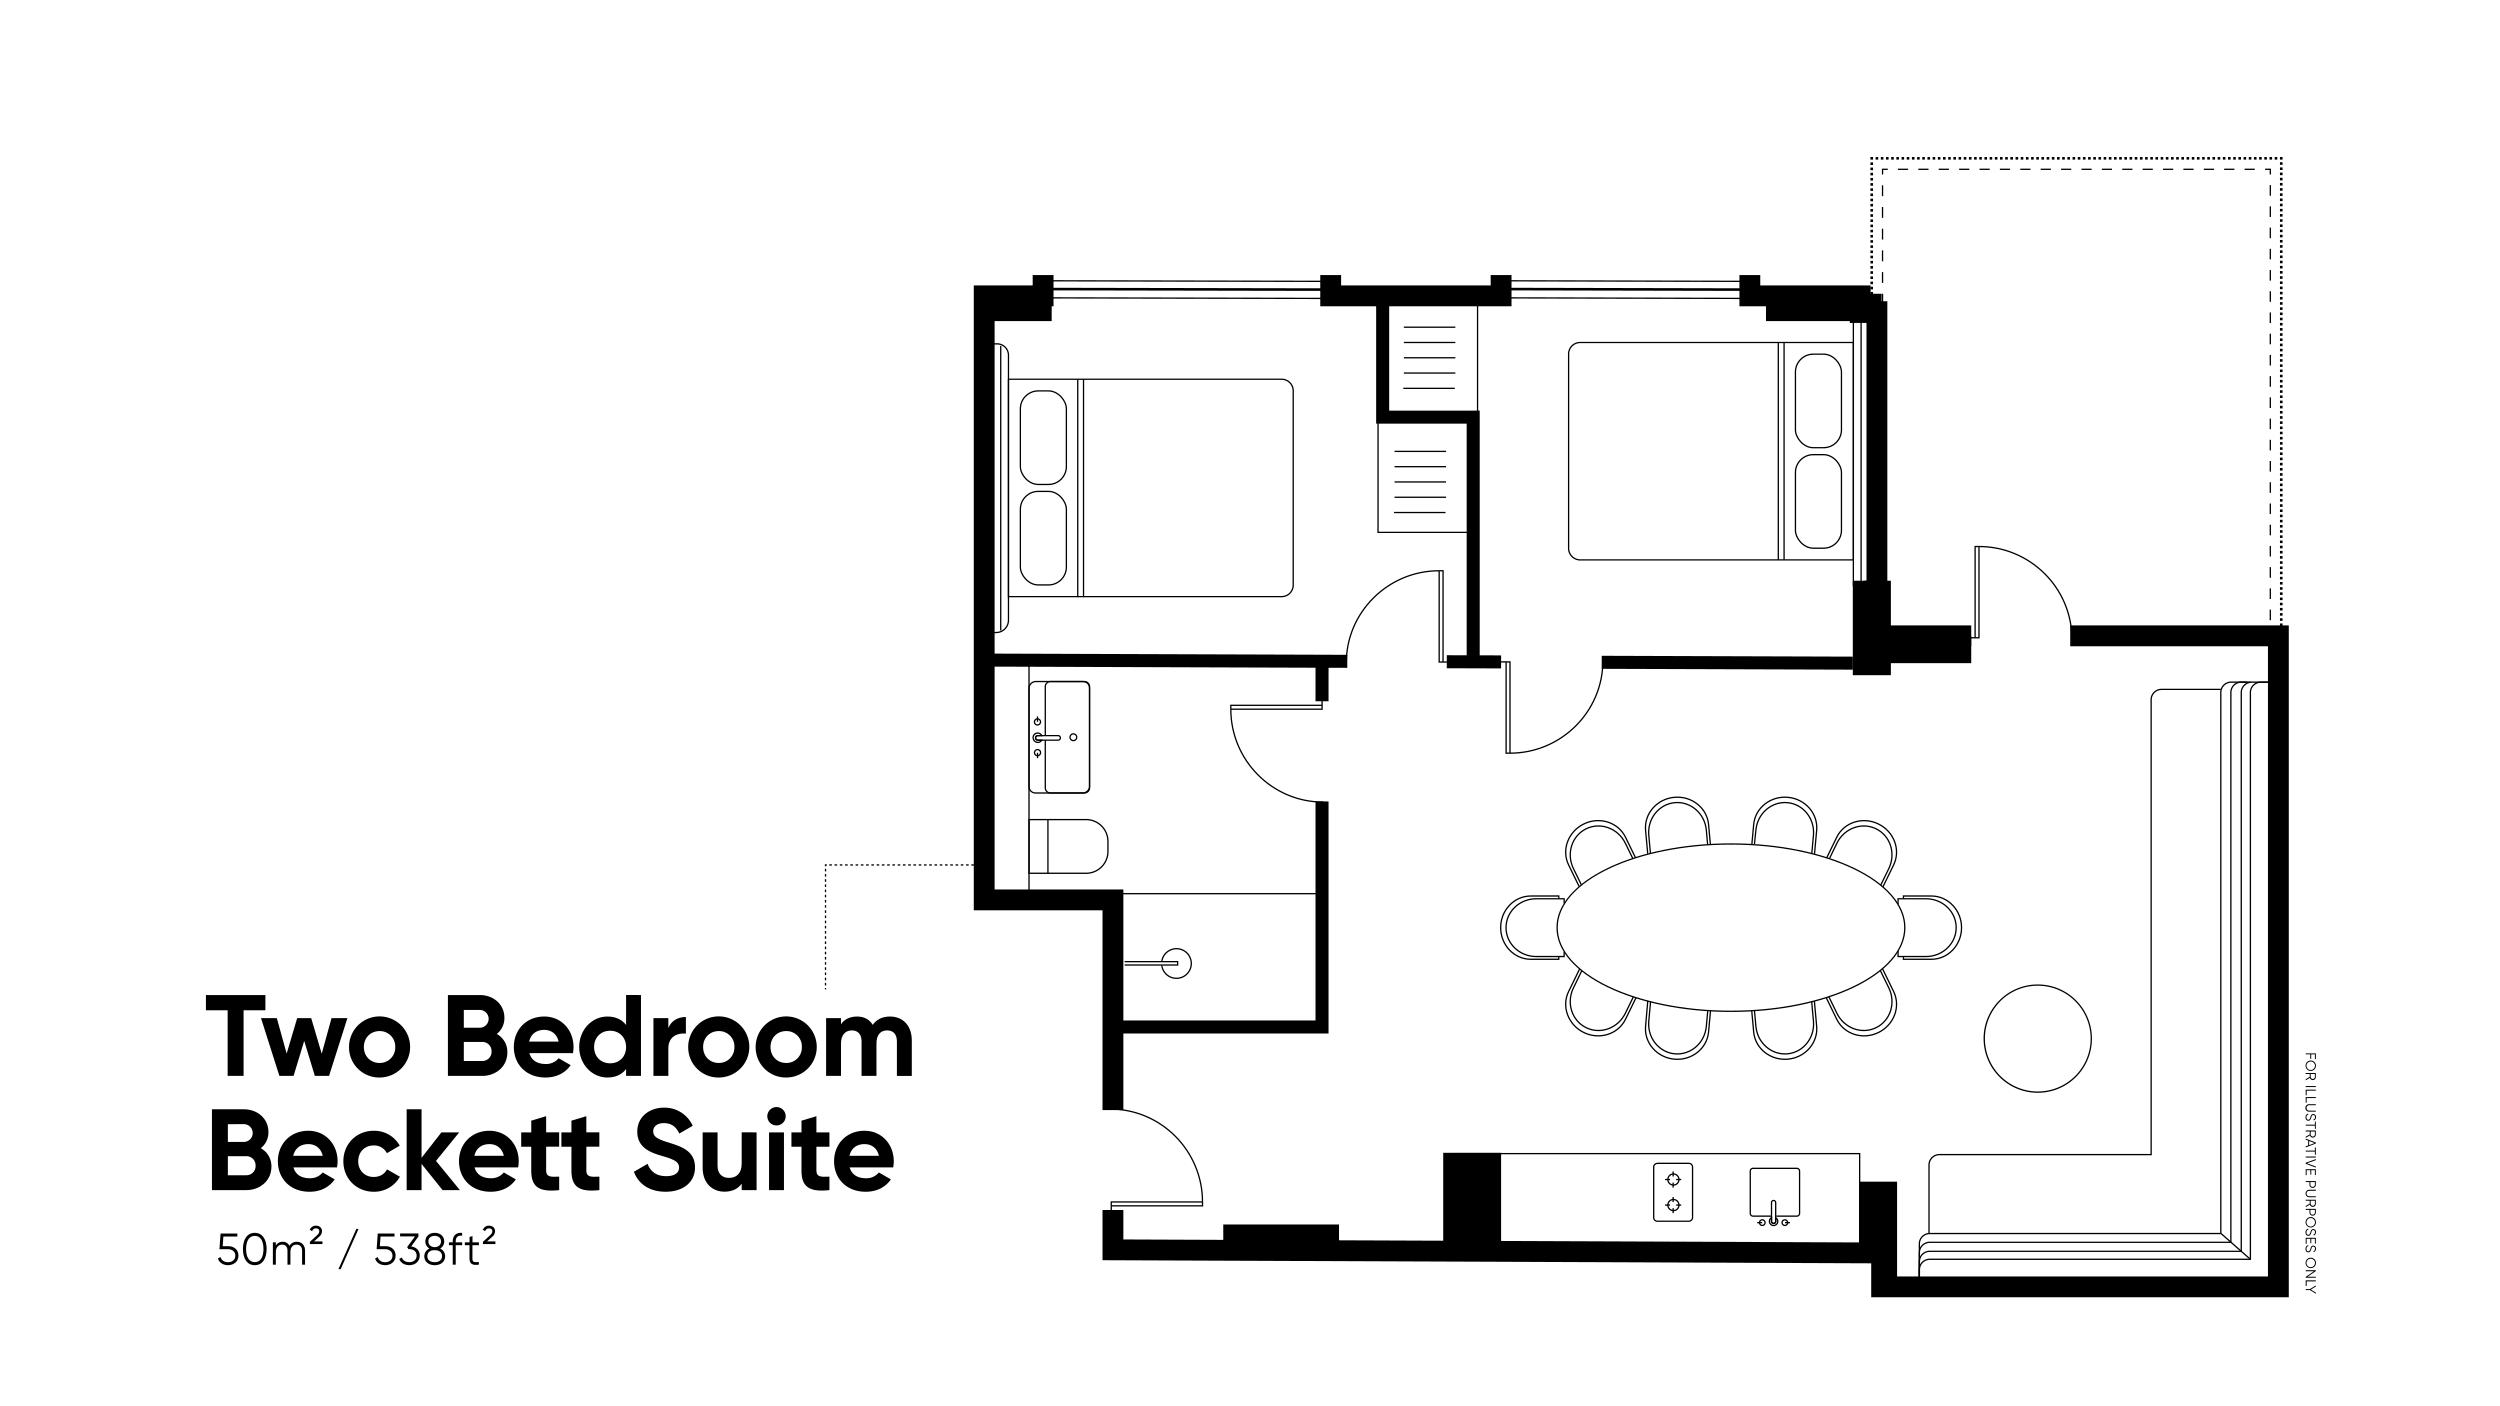 <svg id="Layer_1" data-name="Layer 1" xmlns="http://www.w3.org/2000/svg" viewBox="0 0 1920 1080"><defs><style>.cls-1,.cls-10,.cls-11,.cls-12,.cls-2,.cls-3,.cls-4,.cls-5,.cls-6,.cls-7,.cls-8,.cls-9{fill:none;stroke:#000;stroke-miterlimit:10;}.cls-2,.cls-5,.cls-6,.cls-7{stroke-width:2px;}.cls-3{stroke-width:16px;}.cls-4{stroke-width:10px;}.cls-5{stroke-dasharray:1.99 1.99;}.cls-6{stroke-dasharray:1.99 1.99;}.cls-7{stroke-dasharray:1.99 1.99;}.cls-8{stroke-dasharray:8.33 8.33;}.cls-9{stroke-dasharray:7.83 7.83;}.cls-10{stroke-dasharray:8.15 8.15;}.cls-11{stroke-dasharray:2.02 2.02;}.cls-12{stroke-dasharray:1.99 1.99;}</style></defs><path class="cls-1" d="M774.49,291.25h209.8a8.9,8.9,0,0,1,8.9,8.9V449.31a8.9,8.9,0,0,1-8.9,8.9H774.49a0,0,0,0,1,0,0v-167A0,0,0,0,1,774.49,291.25Z"/><rect class="cls-1" x="783.64" y="300.22" width="35.34" height="71.84" rx="13.74"/><rect class="cls-1" x="783.64" y="377.39" width="35.34" height="71.84" rx="13.74"/><line class="cls-1" x1="827.71" y1="458.62" x2="827.71" y2="291.25"/><line class="cls-1" x1="832.15" y1="458.62" x2="832.15" y2="291.25"/><path class="cls-1" d="M1204.69,263h209.8a8.9,8.9,0,0,1,8.9,8.9V421.08a8.9,8.9,0,0,1-8.9,8.9h-209.8a0,0,0,0,1,0,0V263A0,0,0,0,1,1204.69,263Z" transform="translate(2628.08 693.01) rotate(-180)"/><rect class="cls-1" x="1378.9" y="349.16" width="35.34" height="71.84" rx="13.74" transform="translate(2793.14 770.17) rotate(-180)"/><rect class="cls-1" x="1378.9" y="272" width="35.34" height="71.84" rx="13.74" transform="translate(2793.14 615.84) rotate(-180)"/><line class="cls-1" x1="1370.17" y1="262.61" x2="1370.17" y2="429.98"/><line class="cls-1" x1="1365.73" y1="262.61" x2="1365.73" y2="429.98"/><path d="M1777.82,809.74H1775v3.45h-.74v-3.45h-3.44V809h7.78v4.39h-.73Z"/><path d="M1774.66,814.47a4,4,0,1,1-4,4A4,4,0,0,1,1774.66,814.47Zm0,7.27a3.25,3.25,0,1,0-3.27-3.25A3.22,3.22,0,0,0,1774.66,821.74Z"/><path d="M1773.88,827v-2.18h-3.11v-.78h7.78v3.11a2.33,2.33,0,0,1-4.57.66l-3.21,1.9v-.89Zm.73-2.18v2.33a1.61,1.61,0,0,0,3.21,0v-2.33Z"/><path d="M1778.55,834.87h-7.78v-.78h7.78Z"/><path d="M1771.5,841.21h-.73v-4.34h7.78v.78h-7Z"/><path d="M1771.5,846.88h-.73v-4.34h7.78v.78h-7Z"/><path d="M1773.41,848h5.14v.77h-5.14a2.12,2.12,0,0,0,0,4.23h5.14v.78h-5.14a2.89,2.89,0,0,1,0-5.78Z"/><path d="M1772.53,855.23l.39.66a2.13,2.13,0,0,0-1.53,2.24c0,1.18.57,1.83,1.4,1.83s1.19-.76,1.57-1.91.76-2.49,2.19-2.49a2.18,2.18,0,0,1,2.14,2.39,2.74,2.74,0,0,1-1.68,2.57l-.37-.65a2,2,0,0,0,1.29-1.92c0-.93-.49-1.61-1.35-1.61s-1.11.67-1.45,1.72c-.47,1.42-.87,2.68-2.32,2.68s-2.18-1.06-2.18-2.62A2.86,2.86,0,0,1,1772.53,855.23Z"/><path d="M1777.82,866.92v-2.39h-7v-.78h7v-2.39h.73v5.56Z"/><path d="M1773.88,871.21V869h-3.11v-.78h7.78v3.12a2.33,2.33,0,0,1-4.57.66l-3.21,1.9V873Zm.73-2.18v2.34a1.61,1.61,0,0,0,3.21,0V869Z"/><path d="M1772.68,879.72V876l-1.91-.72v-.83l7.78,3v.8l-7.78,3v-.82Zm.73-.28,4.17-1.56-4.17-1.57Z"/><path d="M1777.82,886.83v-2.39h-7v-.78h7v-2.39h.73v5.56Z"/><path d="M1778.55,889h-7.78v-.78h7.78Z"/><path d="M1778.55,890.17V891l-6.75,2.42,6.75,2.43v.84l-7.78-2.87V893Z"/><path d="M1771.5,902.5h-.73v-4.57h7.78v4.51h-.73v-3.73h-2.76v3.45h-.73v-3.45h-2.83Z"/><path d="M1776.11,912.29a2.39,2.39,0,0,1-2.45-2.45v-2h-2.89v-.78h7.78v2.78A2.38,2.38,0,0,1,1776.11,912.29Zm0-.78a1.63,1.63,0,0,0,1.71-1.67v-2h-3.43v2A1.64,1.64,0,0,0,1776.11,911.51Z"/><path d="M1773.41,913.73h5.14v.78h-5.14a2.12,2.12,0,0,0,0,4.23h5.14v.78h-5.14a2.9,2.9,0,0,1,0-5.79Z"/><path d="M1773.88,924.37v-2.18h-3.11v-.78h7.78v3.11a2.33,2.33,0,0,1-4.57.66l-3.21,1.9v-.89Zm.73-2.18v2.33a1.61,1.61,0,0,0,3.21,0v-2.33Z"/><path d="M1776.11,933.65a2.39,2.39,0,0,1-2.45-2.45v-2h-2.89v-.78h7.78v2.78A2.38,2.38,0,0,1,1776.11,933.65Zm0-.78a1.63,1.63,0,0,0,1.71-1.67v-2h-3.43v2A1.64,1.64,0,0,0,1776.11,932.87Z"/><path d="M1774.66,934.7a4,4,0,1,1-4,4A4,4,0,0,1,1774.66,934.7Zm0,7.28a3.25,3.25,0,1,0-3.27-3.25A3.22,3.22,0,0,0,1774.66,942Z"/><path d="M1772.53,943.59l.39.67a2.12,2.12,0,0,0-1.53,2.24c0,1.17.57,1.83,1.4,1.83s1.19-.77,1.57-1.91.76-2.5,2.19-2.5a2.18,2.18,0,0,1,2.14,2.4,2.74,2.74,0,0,1-1.68,2.57l-.37-.66a2,2,0,0,0,1.29-1.91c0-.94-.49-1.62-1.35-1.62s-1.11.67-1.45,1.73c-.47,1.41-.87,2.68-2.32,2.68s-2.18-1.07-2.18-2.63A2.87,2.87,0,0,1,1772.53,943.59Z"/><path d="M1771.5,955.17h-.73v-4.56h7.78v4.51h-.73v-3.73h-2.76v3.45h-.73v-3.45h-2.83Z"/><path d="M1772.53,956.29l.39.66a2.12,2.12,0,0,0-1.53,2.24c0,1.18.57,1.83,1.4,1.83s1.19-.76,1.57-1.91.76-2.49,2.19-2.49a2.18,2.18,0,0,1,2.14,2.39,2.74,2.74,0,0,1-1.68,2.57l-.37-.66a2,2,0,0,0,1.29-1.91c0-.93-.49-1.61-1.35-1.61s-1.11.66-1.45,1.72c-.47,1.41-.87,2.68-2.32,2.68s-2.18-1.07-2.18-2.62A2.86,2.86,0,0,1,1772.53,956.29Z"/><path d="M1774.66,965.92a4,4,0,1,1-4,4A4,4,0,0,1,1774.66,965.92Zm0,7.27a3.25,3.25,0,1,0-3.27-3.24A3.22,3.22,0,0,0,1774.66,973.19Z"/><path d="M1778.55,981.32h-7.78v-.67l6.34-4.34h-6.34v-.78h7.78v.67l-6.34,4.34h6.34Z"/><path d="M1771.5,987.66h-.73v-4.34h7.78v.78h-7Z"/><path d="M1774,990.79h-3.19V990H1774l4.57-2.81v.88l-3.81,2.33,3.81,2.31v.88Z"/><line class="cls-1" x1="1278.78" y1="905.87" x2="1282.62" y2="905.87"/><line class="cls-1" x1="1287.31" y1="905.87" x2="1291.15" y2="905.87"/><line class="cls-1" x1="1284.97" y1="899.69" x2="1284.97" y2="903.53"/><line class="cls-1" x1="1284.97" y1="908.22" x2="1284.97" y2="912.06"/><circle class="cls-1" cx="1285.18" cy="905.87" r="4.27"/><line class="cls-1" x1="1278.78" y1="925.49" x2="1282.62" y2="925.49"/><line class="cls-1" x1="1287.31" y1="925.49" x2="1291.15" y2="925.49"/><line class="cls-1" x1="1284.97" y1="919.31" x2="1284.97" y2="923.15"/><line class="cls-1" x1="1284.97" y1="927.84" x2="1284.97" y2="931.68"/><circle class="cls-1" cx="1285.18" cy="925.49" r="4.27"/><rect class="cls-1" x="1262.72" y="900.76" width="44.46" height="29.85" rx="2.75" transform="translate(369.27 2200.63) rotate(-90)"/><path class="cls-1" d="M1364.22,934h15.7a2.16,2.16,0,0,0,2.16-2.16V899.43a2.16,2.16,0,0,0-2.16-2.16h-33.56a2.16,2.16,0,0,0-2.16,2.16v32.41a2.16,2.16,0,0,0,2.16,2.16h14.11"/><path class="cls-1" d="M1361.6,939.51a1.64,1.64,0,0,1-1.08-1.59V923.65a1.63,1.63,0,0,1,1.08-1.59,1.61,1.61,0,0,1,2.13,1.53V938A1.61,1.61,0,0,1,1361.6,939.51Z"/><path class="cls-1" d="M1360.52,940.77a3.23,3.23,0,0,1-1.18-4.39,3.08,3.08,0,0,1,1.18-1.17v2.71a1.64,1.64,0,0,0,1.08,1.59,1.61,1.61,0,0,0,2.13-1.53v-2.77h0a3.21,3.21,0,1,1-3.21,5.56Z"/><path class="cls-1" d="M1368.67,938.6a2.15,2.15,0,1,0,1.67-1.71A2.15,2.15,0,0,0,1368.67,938.6Z"/><line class="cls-1" x1="1370.88" y1="939" x2="1374.67" y2="939"/><path class="cls-1" d="M1355.56,939.4a2.15,2.15,0,0,0-2.53-2.51,2.12,2.12,0,0,0-1.69,1.67,2.15,2.15,0,1,0,4.22.84Z"/><line class="cls-1" x1="1353.34" y1="939" x2="1349.56" y2="939"/><polyline class="cls-1" points="1116.37 885.98 1428.22 885.98 1428.22 962.6"/><polyline class="cls-1" points="853.44 926.09 923.53 926.09 923.53 923.11"/><polyline class="cls-1" points="853.44 933.24 853.44 923.11 923.53 923.11"/><path class="cls-1" d="M923.53,923.11c0-39.19-31.77-71.35-71-71.35"/><polyline class="cls-1" points="1015.36 541.68 945.26 541.68 945.26 544.66"/><polyline class="cls-1" points="1015.36 534.53 1015.36 544.66 945.26 544.66"/><path class="cls-1" d="M945.26,544.66c0,39.19,31.77,71.35,71,71.35"/><polyline class="cls-1" points="1108.26 508.43 1108.26 438.34 1105.28 438.34"/><polyline class="cls-1" points="1115.41 508.43 1105.28 508.43 1105.28 438.34"/><path class="cls-1" d="M1105.28,438.34c-39.19,0-71.35,31.77-71.35,71"/><polyline class="cls-1" points="1156.69 508.34 1156.69 578.43 1159.67 578.43"/><polyline class="cls-1" points="1149.54 508.34 1159.67 508.34 1159.67 578.43"/><path class="cls-1" d="M1159.67,578.44c39.19,0,71.35-31.78,71.35-71"/><polyline class="cls-1" points="1516.88 489.82 1516.88 419.73 1519.86 419.73"/><polyline class="cls-1" points="1509.73 489.82 1519.86 489.82 1519.86 419.73"/><path class="cls-1" d="M1519.86,419.73c39.19,0,71.35,31.77,71.35,71"/><rect class="cls-1" x="761.09" y="503.28" width="29.19" height="186.26"/><path class="cls-1" d="M816.72,619.74h7.75a16.75,16.75,0,0,1,16.75,16.75v43.86a0,0,0,0,1,0,0H800a0,0,0,0,1,0,0V636.49A16.75,16.75,0,0,1,816.72,619.74Z" transform="translate(1470.64 -170.55) rotate(90)"/><line class="cls-1" x1="804.81" y1="629.42" x2="804.81" y2="670.67"/><path class="cls-1" d="M802.78,568.45V605.1A3.92,3.92,0,0,0,806.7,609h26.15a3.93,3.93,0,0,0,3.92-3.93V527.36a3.93,3.93,0,0,0-3.92-3.93H806.7a3.92,3.92,0,0,0-3.92,3.93v37.91"/><rect class="cls-1" x="770.73" y="542.99" width="85.59" height="46.49" rx="4.94" transform="translate(1379.76 -247.3) rotate(90)"/><path class="cls-1" d="M795.41,567.28a1.79,1.79,0,0,0,1.73,1.17h15.43a1.77,1.77,0,0,0,1.72-1.17,1.74,1.74,0,0,0-1.65-2.31H797.06A1.75,1.75,0,0,0,795.41,567.28Z"/><path class="cls-1" d="M794.05,568.45a3.48,3.48,0,0,0,4.74,1.27,3.39,3.39,0,0,0,1.28-1.27h-2.93a1.79,1.79,0,0,1-1.73-1.17,1.75,1.75,0,0,1,1.65-2.31h3a3.48,3.48,0,1,0-6,3.48Z"/><path class="cls-1" d="M797.23,556.72a2.33,2.33,0,1,1,1.84-1.8A2.34,2.34,0,0,1,797.23,556.72Z"/><line class="cls-1" x1="796.79" y1="554.33" x2="796.79" y2="550.23"/><path class="cls-1" d="M796.39,575.74a2.33,2.33,0,1,1-1.84,1.8A2.33,2.33,0,0,1,796.39,575.74Z"/><line class="cls-1" x1="796.83" y1="578.14" x2="796.83" y2="582.23"/><path class="cls-1" d="M826.88,566.73a2.58,2.58,0,1,0-2,2A2.58,2.58,0,0,0,826.88,566.73Z"/><path class="cls-1" d="M892.24,738.55a11.38,11.38,0,1,1,0,2.84"/><polyline class="cls-1" points="863.74 741.13 904.42 741.13 904.42 738.55 863.74 738.55"/><polygon class="cls-1" points="1007.67 686.35 1014.82 686.35 758.45 686.35 795.83 686.35 1007.67 686.35"/><line class="cls-1" x1="1021.97" y1="229.19" x2="802.17" y2="228.75"/><line class="cls-1" x1="1019.5" y1="216.08" x2="802.17" y2="215.64"/><line class="cls-2" x1="1021.97" y1="222.43" x2="802.17" y2="222"/><line class="cls-1" x1="1345.75" y1="229.19" x2="1152.84" y2="228.75"/><line class="cls-1" x1="1343.58" y1="216.08" x2="1152.84" y2="215.64"/><line class="cls-2" x1="1345.75" y1="222.43" x2="1152.84" y2="222"/><polyline class="cls-3" points="1439.77 445.99 1439.77 488.31 1513.91 488.31"/><polyline class="cls-3" points="1343.88 211.25 1343.88 227.22 1428.64 227.22 1428.64 240.01 1445.84 240.01"/><polyline class="cls-3" points="1021.97 211.25 1021.97 227.22 1152.84 227.22 1152.84 211.25"/><polyline class="cls-3" points="854.74 852.55 854.74 691.12 755.86 691.12 755.86 227.22 801.1 227.22 801.1 211.25"/><polyline class="cls-3" points="1589.94 488.31 1749.79 488.31 1749.79 988.31 1445.09 988.31 1445.09 962.26 854.74 959.87 854.74 929.26"/><rect x="974.02" y="905.86" width="19.81" height="88.89" transform="translate(33.61 1934.23) rotate(-90)"/><rect x="1093.19" y="900.56" width="74.86" height="44.45" transform="translate(207.83 2053.4) rotate(-90)"/><polygon points="1456.96 907.5 1456.96 988.31 1445.09 988.31 1445.09 962.26 1427.73 966.37 1427.73 907.5 1456.96 907.5"/><rect x="1401.3" y="467.65" width="72.55" height="29.23" transform="translate(955.31 1919.85) rotate(-90)"/><rect x="1467.63" y="463.02" width="20.99" height="71.56" transform="translate(979.32 1976.94) rotate(-90)"/><rect x="1390.18" y="191.71" width="20.99" height="88.79" transform="translate(1164.57 1636.78) rotate(-90)"/><rect x="771.28" y="210.18" width="20.99" height="51.84" transform="translate(545.67 1017.88) rotate(-90)"/><line class="cls-4" x1="1034.72" y1="507.9" x2="749.2" y2="506.92"/><line class="cls-4" x1="1152.84" y1="508.34" x2="1111.13" y2="508.21"/><line class="cls-4" x1="1422.96" y1="509.3" x2="1230.11" y2="508.65"/><polyline class="cls-4" points="1061.89 227.22 1061.89 320.36 1131.41 320.36 1131.41 509.3"/><line class="cls-4" x1="1015.32" y1="538.57" x2="1015.32" y2="506.92"/><polyline class="cls-4" points="854.74 788.72 1015.32 788.72 1015.32 615.51"/><rect class="cls-1" x="1005.73" y="279.82" width="181.64" height="76.43" transform="translate(778.51 1414.59) rotate(-90)"/><line class="cls-1" x1="1110.56" y1="346.67" x2="1071.01" y2="346.67"/><line class="cls-1" x1="1110.56" y1="358.41" x2="1071.01" y2="358.41"/><line class="cls-1" x1="1110.56" y1="370.15" x2="1071.01" y2="370.15"/><line class="cls-1" x1="1110.56" y1="381.89" x2="1071.01" y2="381.89"/><line class="cls-1" x1="1110.16" y1="393.62" x2="1070.61" y2="393.62"/><line class="cls-1" x1="1117.71" y1="251.29" x2="1078.16" y2="251.29"/><line class="cls-1" x1="1117.71" y1="263.03" x2="1078.16" y2="263.03"/><line class="cls-1" x1="1117.71" y1="274.77" x2="1078.16" y2="274.77"/><line class="cls-1" x1="1117.71" y1="286.5" x2="1078.16" y2="286.5"/><line class="cls-1" x1="1117.31" y1="298.24" x2="1077.76" y2="298.24"/><path d="M1565.05,757.05h0a40.6,40.6,0,1,1-32.59,16.35,40.3,40.3,0,0,1,32.59-16.35m0-1a41.61,41.61,0,1,0,24.82,8.25,41.52,41.52,0,0,0-24.82-8.25Z"/><path class="cls-1" d="M1721.29,961V531.87a8,8,0,0,1,7.17-7.91"/><path class="cls-1" d="M1713.31,954.09V531.87a8,8,0,0,1,8-8h31"/><path class="cls-1" d="M1705.58,947.19V531.87a8,8,0,0,1,8-8H1726"/><path class="cls-1" d="M1741.91,991.49h7.73V523.92h-13.4a8,8,0,0,0-7.94,8V967.13H1482.07a8,8,0,0,0-8,7.94v15.57h267.79Z"/><line class="cls-1" x1="1728.3" y1="967.16" x2="1705.58" y2="947.19"/><path class="cls-1" d="M1705.58,529.44h-45.51a8,8,0,0,0-8,7.95V886.74H1489.48a8,8,0,0,0-8,8v52.67"/><path class="cls-1" d="M1721.29,961H1482.07a8,8,0,0,0-8,8v19"/><path class="cls-1" d="M1713.31,954.09H1482.07a8,8,0,0,0-8,7.95v25.9"/><path class="cls-1" d="M1705.58,947.36H1482.07a7.94,7.94,0,0,0-8,7.94V987"/><path class="cls-1" d="M1197.15,734.62v2.11h-21.48c-12.79,0-23.16-10.88-23.16-24.3s10.37-24.29,23.16-24.29h21.48v2.11"/><path class="cls-1" d="M1214.53,679.63l-6.14-12.58c-5.6-11.5-1.22-25.17,9.79-30.54s24.49-.41,30.09,11.09l5.73,11.75"/><path class="cls-1" d="M1212.8,680.88l-8.11-16.61c-5.6-11.5-.37-25.58,11.69-31.47s26.37-1.32,32,10.18l7.76,15.91"/><path class="cls-1" d="M1267.57,655.76l-1.3-14.24c-1.16-12.74,7.79-24,20-25.08s23,8.32,24.19,21.06l1,11.29"/><path class="cls-1" d="M1265.45,655.76l-1.65-18.15c-1.16-12.74,8.73-24.06,22.09-25.27s25.13,8.12,26.29,20.86l1.43,15.68"/><path class="cls-1" d="M1214.84,745.5l-6.45,13.23c-5.6,11.5-1.22,25.17,9.79,30.54s24.49.41,30.09-11.09l6.15-12.61"/><path class="cls-1" d="M1213.15,744.16l-8.46,17.35c-5.6,11.5-.37,25.59,11.69,31.47s26.37,1.32,32-10.17l8.06-16.52"/><path class="cls-1" d="M1267.62,769.51l-1.35,14.75c-1.16,12.74,7.79,24,20,25.08s23-8.31,24.19-21.05l1.11-12.2"/><path class="cls-1" d="M1265.51,768.58l-1.71,19.6c-1.16,12.73,8.73,24.05,22.09,25.26s25.13-8.12,26.29-20.86l1.49-16.28"/><path class="cls-1" d="M1444.36,679.86l6.25-12.81c5.61-11.5,1.23-25.17-9.79-30.54s-24.48-.41-30.09,11.09L1405,659.44"/><path class="cls-1" d="M1446,681.29l8.3-17c5.61-11.5.38-25.58-11.68-31.47s-26.38-1.32-32,10.18l-7.81,16"/><path class="cls-1" d="M1391.44,655.76l1.29-14.24c1.16-12.74-7.79-24-20-25.08s-23,8.32-24.2,21.06l-1.11,10.76"/><path class="cls-1" d="M1393.55,655.76l1.65-18.15c1.16-12.74-8.73-24.06-22.09-25.27s-25.13,8.12-26.29,20.86l-1.41,15.47"/><path class="cls-1" d="M1444.14,745.46l6.47,13.27c5.61,11.5,1.23,25.17-9.79,30.54s-24.48.41-30.09-11.09l-6.22-12.75"/><path class="cls-1" d="M1445.83,744.12l8.48,17.39c5.61,11.5.38,25.59-11.68,31.47s-26.38,1.32-32-10.17l-8.08-16.57"/><path class="cls-1" d="M1391.39,769.51l1.34,14.75c1.16,12.74-7.79,24-20,25.08s-23-8.31-24.2-21.05l-1.11-12.21"/><path class="cls-1" d="M1393.45,768.88l1.75,19.3c1.16,12.73-8.73,24.05-22.09,25.26s-25.13-8.12-26.29-20.86l-1.48-16.26"/><path class="cls-1" d="M1461.83,734.62v2.11h21.48c12.79,0,23.16-10.88,23.16-24.3s-10.37-24.29-23.16-24.29h-21.48v2.11"/><path d="M1329.4,648.68c73.37,0,133,28.6,133,63.75s-59.68,63.76-133,63.76-133.05-28.6-133.05-63.76,59.68-63.75,133.05-63.75m0-1c-74,0-134.05,29-134.05,64.75s60,64.76,134.05,64.76,134-29,134-64.76-60-64.75-134-64.75Z"/><line class="cls-2" x1="1437.49" y1="245.13" x2="1437.49" y2="244.13"/><line class="cls-5" x1="1437.49" y1="242.14" x2="1437.49" y2="123.59"/><polyline class="cls-2" points="1437.49 122.59 1437.49 121.59 1438.49 121.59"/><line class="cls-6" x1="1440.49" y1="121.59" x2="1750.01" y2="121.59"/><polyline class="cls-2" points="1751.01 121.59 1752.01 121.59 1752.01 122.59"/><line class="cls-7" x1="1752.01" y1="124.59" x2="1752.01" y2="486.31"/><line class="cls-2" x1="1752.01" y1="487.31" x2="1752.01" y2="488.31"/><line class="cls-1" x1="1445.79" y1="246.29" x2="1445.79" y2="242.29"/><line class="cls-8" x1="1445.79" y1="233.96" x2="1445.79" y2="138.18"/><polyline class="cls-1" points="1445.79 134.02 1445.79 130.02 1449.79 130.02"/><line class="cls-9" x1="1457.62" y1="130.02" x2="1735.69" y2="130.02"/><polyline class="cls-1" points="1739.6 130.02 1743.6 130.02 1743.6 134.02"/><line class="cls-10" x1="1743.6" y1="142.17" x2="1743.6" y2="480.24"/><line class="cls-1" x1="1743.6" y1="484.31" x2="1743.6" y2="488.31"/><line class="cls-3" x1="1441.47" y1="472.9" x2="1441.47" y2="231.35"/><path class="cls-1" d="M771.35,264.09h2.37a.77.77,0,0,1,.77.77V485.78a0,0,0,0,1,0,0h-3.92a8.69,8.69,0,0,1-8.69-8.69V273.55A9.46,9.46,0,0,1,771.35,264.09Z" transform="translate(1536.38 749.87) rotate(-180)"/><line class="cls-1" x1="768.56" y1="265.68" x2="768.56" y2="484.19"/><path class="cls-1" d="M1432.85,235.83h2.37a.77.77,0,0,1,.77.77V457.52a0,0,0,0,1,0,0h-3.92a8.69,8.69,0,0,1-8.69-8.69V245.29A9.46,9.46,0,0,1,1432.85,235.83Z"/><line class="cls-1" x1="1429.32" y1="455.93" x2="1429.32" y2="237.42"/><path class="cls-1" d="M1457.71,730.39v4.23h21.48c12.79,0,23.16-9.93,23.16-22.19s-10.37-22.18-23.16-22.18h-21.48v4.23"/><path class="cls-1" d="M1201.27,693.85v-3.6h-21.48c-12.79,0-23.16,9.93-23.16,22.18s10.37,22.19,23.16,22.19h21.48V731"/><path d="M183.15,964.29c0,4.76-3.85,7.37-8.07,7.37-3.46,0-6.65-1.71-7.72-5.11l2-1.17c.68,2.65,3,4,5.69,4,3.13,0,5.67-1.72,5.67-5s-2.54-5-5.67-5h-6.52l.86-12h12.87v2.26H171.55l-.52,7.42h4.05C179.3,956.91,183.15,959.52,183.15,964.29Z"/><path d="M186.58,959.24c0-7.41,3.22-12.42,9.09-12.42s9.09,5,9.09,12.42-3.22,12.42-9.09,12.42S186.58,966.65,186.58,959.24Zm15.78,0c0-6.42-2.47-10.09-6.69-10.09S189,952.82,189,959.24s2.47,10.09,6.69,10.09S202.36,965.66,202.36,959.24Z"/><path d="M234.27,960.54v10.71H232V960.54c0-3-1.75-4.66-4.19-4.66-2.64,0-4.77,1.61-4.77,5.87v9.5h-2.26V960.54c0-3-1.58-4.66-4-4.66s-4.94,1.61-4.94,5.87v9.5h-2.27V954.09h2.27v2.51a5.9,5.9,0,0,1,5.25-2.92,5.5,5.5,0,0,1,5.22,3.12,6.31,6.31,0,0,1,5.56-3.12C231.63,953.68,234.27,956.26,234.27,960.54Z"/><path d="M238,953.71l5.76-5.28a4.1,4.1,0,0,0,1.44-2.92c0-1.27-.92-2.12-2.47-2.12a3,3,0,0,0-3,2.12l-1.79-1a4.85,4.85,0,0,1,4.77-3.19c2.82,0,4.6,1.88,4.6,4.18a5.71,5.71,0,0,1-2.13,4.29l-4,3.61h6.45v2.05H238Z"/><path d="M259.93,974.68l13.73-30.88h1.72l-13.73,30.88Z"/><path d="M303.85,964.29c0,4.76-3.84,7.37-8.06,7.37-3.47,0-6.66-1.71-7.72-5.11l2-1.17c.69,2.65,3,4,5.7,4,3.12,0,5.66-1.72,5.66-5s-2.54-5-5.66-5h-6.52l.86-12H303v2.26H292.25l-.51,7.42h4.05C300,956.91,303.85,959.52,303.85,964.29Z"/><path d="M322.38,964.29c0,4.76-3.84,7.37-8.06,7.37-3.47,0-6.56-1.61-7.72-4.77l2-1.16c.79,2.43,3,3.6,5.73,3.6,3.12,0,5.66-1.72,5.66-5s-2.54-5-5.66-5v0l0,0h-.65l-1-1.58,6-8.17H307.28v-2.26h14.07v2.26l-5.59,7.72C319.36,957.7,322.38,960.06,322.38,964.29Z"/><path d="M341.87,964.73c0,4.53-3.67,6.93-8,6.93s-8-2.4-8-6.93a6.42,6.42,0,0,1,4-5.87,6.08,6.08,0,0,1-3.19-5.39c0-4.56,3.67-6.65,7.24-6.65s7.24,2.09,7.24,6.65a6.08,6.08,0,0,1-3.19,5.39A6.42,6.42,0,0,1,341.87,964.73Zm-2.4,0c0-3.09-2.37-4.6-5.63-4.6s-5.63,1.51-5.63,4.6,2.37,4.6,5.63,4.6S339.47,967.82,339.47,964.73ZM329,953.47c0,2.92,2.37,4.33,4.84,4.33s4.84-1.41,4.84-4.33c0-3.12-2.37-4.32-4.84-4.32S329,950.35,329,953.47Z"/><path d="M350,953.41v.68h4.94v2.2H350v15H347.7v-15h-2.91v-2.2h2.91v-.68c0-4.46,2.58-6.94,7.21-6.59V949C351.58,948.74,350,950.11,350,953.41Z"/><path d="M362.83,956.29v10.4c0,2.95,1.62,2.71,4.94,2.57v2c-4.63.69-7.2-.45-7.2-4.56v-10.4H357v-2.2h3.61V950l2.26-.68v4.8h4.94v2.2Z"/><path d="M370.89,953.71l5.77-5.28a4.1,4.1,0,0,0,1.44-2.92c0-1.27-.93-2.12-2.47-2.12a3,3,0,0,0-3,2.12l-1.79-1a4.84,4.84,0,0,1,4.77-3.19c2.81,0,4.6,1.88,4.6,4.18a5.71,5.71,0,0,1-2.13,4.29l-4.05,3.61h6.45v2.05h-9.61Z"/><path d="M203.83,775.9H187.07v50.38H174.83V775.9H158.15V764.19h45.68Z"/><path d="M266.81,781.93l-14.1,44.35H241.79l-8.16-26.87-8.16,26.87H214.56l-14.1-44.35h12.15l7.54,27.24,8.07-27.24H239l8.08,27.32,7.54-27.32Z"/><path d="M268.05,804.11a23.46,23.46,0,1,1,23.41,23.42A23.17,23.17,0,0,1,268.05,804.11Zm35.48,0a11.79,11.79,0,0,0-12.07-12.24c-6.74,0-12,5-12,12.24s5.23,12.24,12,12.24A11.8,11.8,0,0,0,303.53,804.11Z"/><path d="M389.65,808.28c0,10.64-8.6,18-19.33,18H344V764.19h24.48c10.47,0,18.9,7.1,18.9,17.48a15.37,15.37,0,0,1-5.86,12.42A15.71,15.71,0,0,1,389.65,808.28Zm-33.44-32.64V789.3h12.24a6.83,6.83,0,0,0,0-13.66Zm21.29,31.84a7,7,0,0,0-7.18-7.27H356.21v14.63h14.11A7,7,0,0,0,377.5,807.48Z"/><path d="M419.1,817.15a12.27,12.27,0,0,0,9.93-4.44l9.23,5.33c-4.17,6-10.83,9.49-19.34,9.49-14.9,0-24.3-10.2-24.3-23.42s9.49-23.42,23.41-23.42c13.13,0,22.44,10.38,22.44,23.42a26.13,26.13,0,0,1-.44,4.7H406.59C408.19,814.67,413.07,817.15,419.1,817.15ZM429,799.94c-1.42-6.39-6.21-9-11-9-6.12,0-10.29,3.28-11.62,9Z"/><path d="M492.27,764.19v62.09H480.83v-5.23c-3.19,4.08-7.89,6.48-14.37,6.48-11.88,0-21.64-10.2-21.64-23.42s9.76-23.42,21.64-23.42c6.48,0,11.18,2.4,14.37,6.48v-23Zm-11.44,39.92c0-7.45-5.23-12.51-12.24-12.51s-12.33,5.06-12.33,12.51,5.23,12.51,12.33,12.51S480.83,811.56,480.83,804.11Z"/><path d="M526.77,781.05v12.77c-5.94-.71-13.48,1.95-13.48,11.26v21.2H501.85V781.93h11.44v7.63C515.6,783.53,521.18,781.05,526.77,781.05Z"/><path d="M528.54,804.11A23.47,23.47,0,1,1,552,827.53,23.17,23.17,0,0,1,528.54,804.11Zm35.49,0A11.79,11.79,0,0,0,552,791.87c-6.74,0-12,5-12,12.24s5.23,12.24,12,12.24A11.8,11.8,0,0,0,564,804.11Z"/><path d="M580.34,804.11a23.46,23.46,0,1,1,23.42,23.42A23.17,23.17,0,0,1,580.34,804.11Zm35.48,0a11.79,11.79,0,0,0-12.06-12.24c-6.74,0-12,5-12,12.24s5.23,12.24,12,12.24A11.79,11.79,0,0,0,615.82,804.11Z"/><path d="M700.26,799v27.32H688.82V799.76c0-5.23-2.66-8.42-7.45-8.42-5.06,0-8.25,3.37-8.25,10v24.92H661.68V799.76c0-5.23-2.66-8.42-7.45-8.42s-8.34,3.37-8.34,10v24.92H634.45V781.93h11.44v4.71c2.48-3.73,6.65-5.95,12.33-5.95,5.5,0,9.58,2.31,12.06,6.39,2.75-4,7.19-6.39,13.22-6.39C693.61,780.69,700.26,787.88,700.26,799Z"/><path d="M208.45,896c0,10.64-8.61,18-19.34,18H162.77V851.93h24.48c10.46,0,18.89,7.1,18.89,17.48a15.39,15.39,0,0,1-5.85,12.42A15.73,15.73,0,0,1,208.45,896ZM175,863.38V877h12.24a6.83,6.83,0,0,0,0-13.66Zm21.28,31.84a7,7,0,0,0-7.18-7.27H175v14.63h14.1A7,7,0,0,0,196.29,895.22Z"/><path d="M237.89,904.89a12.32,12.32,0,0,0,9.94-4.44l9.22,5.32c-4.17,6-10.82,9.5-19.34,9.5-14.9,0-24.3-10.21-24.3-23.42s9.49-23.42,23.42-23.42c13.13,0,22.44,10.38,22.44,23.42a26.12,26.12,0,0,1-.45,4.7H225.38C227,902.4,231.86,904.89,237.89,904.89Zm9.94-17.21c-1.42-6.39-6.21-9-11-9-6.12,0-10.29,3.28-11.62,9Z"/><path d="M263.7,891.85c0-13.22,9.93-23.42,23.42-23.42A22.33,22.33,0,0,1,307,879.87l-9.85,5.77A11,11,0,0,0,287,879.7c-6.83,0-11.89,5-11.89,12.15s5.06,12.06,11.89,12.06c4.61,0,8.43-2.22,10.2-5.85l9.93,5.67a22.71,22.71,0,0,1-20,11.54C273.63,915.27,263.7,905.06,263.7,891.85Z"/><path d="M339.89,914l-16.14-20.13V914H312.31V851.93h11.44v37.26L339,869.67h13.66l-17.83,21.91L353.2,914Z"/><path d="M377,904.89a12.3,12.3,0,0,0,9.93-4.44l9.23,5.32c-4.17,6-10.83,9.5-19.34,9.5-14.9,0-24.31-10.21-24.31-23.42s9.5-23.42,23.42-23.42c13.13,0,22.44,10.38,22.44,23.42a26.13,26.13,0,0,1-.44,4.7H364.46C366.06,902.4,370.93,904.89,377,904.89Zm9.93-17.21c-1.42-6.39-6.21-9-11-9-6.12,0-10.29,3.28-11.62,9Z"/><path d="M419.45,880.67v18.45c0,4.79,3.46,4.88,10,4.53V914C413.42,915.8,408,911.1,408,899.12V880.67h-7.72v-11H408v-9l11.44-3.45v12.41h10v11Z"/><path d="M450.32,880.67v18.45c0,4.79,3.46,4.88,10,4.53V914c-16,1.78-21.46-2.92-21.46-14.9V880.67h-7.72v-11h7.72v-9l11.44-3.45v12.41h10v11Z"/><path d="M486.86,899.92l10.47-6.12c2.21,5.77,6.56,9.49,14.28,9.49,7.36,0,9.93-3.1,9.93-6.56,0-4.62-4.17-6.39-13.39-9.05-9.49-2.75-18.72-6.74-18.72-18.54s9.76-18.45,20.4-18.45A23.62,23.62,0,0,1,532,864.62l-10.29,5.94c-2.22-4.7-5.59-8-11.89-8-5.14,0-8.16,2.66-8.16,6.21,0,3.81,2.4,5.85,11.8,8.69,9.84,3.1,20.31,6.39,20.31,19.07,0,11.62-9.31,18.72-22.53,18.72C498.57,915.27,490.23,909.14,486.86,899.92Z"/><path d="M581.06,869.67V914H569.61v-5c-2.66,4-7.27,6.21-13.21,6.21-9.4,0-16.77-6.57-16.77-18.37V869.67h11.45v25.82c0,6,3.63,9.13,8.78,9.13,5.58,0,9.75-3.28,9.75-11v-24Z"/><path d="M589.3,857.34a7.06,7.06,0,1,1,7,7A7.08,7.08,0,0,1,589.3,857.34Zm1.33,12.33h11.45V914H590.63Z"/><path d="M627,880.67v18.45c0,4.79,3.46,4.88,10,4.53V914c-16,1.78-21.46-2.92-21.46-14.9V880.67h-7.72v-11h7.72v-9L627,857.26v12.41h10v11Z"/><path d="M665.05,904.89a12.3,12.3,0,0,0,9.93-4.44l9.23,5.32c-4.17,6-10.82,9.5-19.34,9.5-14.9,0-24.3-10.21-24.3-23.42s9.49-23.42,23.41-23.42c13.13,0,22.44,10.38,22.44,23.42a26.13,26.13,0,0,1-.44,4.7H652.54C654.14,902.4,659,904.89,665.05,904.89ZM675,887.68c-1.42-6.39-6.21-9-11-9-6.12,0-10.28,3.28-11.62,9Z"/><line class="cls-1" x1="751" y1="664.28" x2="750" y2="664.28"/><line class="cls-11" x1="747.98" y1="664.28" x2="636.01" y2="664.28"/><polyline class="cls-1" points="635 664.28 634 664.28 634 665.28"/><line class="cls-12" x1="634" y1="667.27" x2="634" y2="757.84"/><line class="cls-1" x1="634" y1="758.83" x2="634" y2="759.83"/></svg>